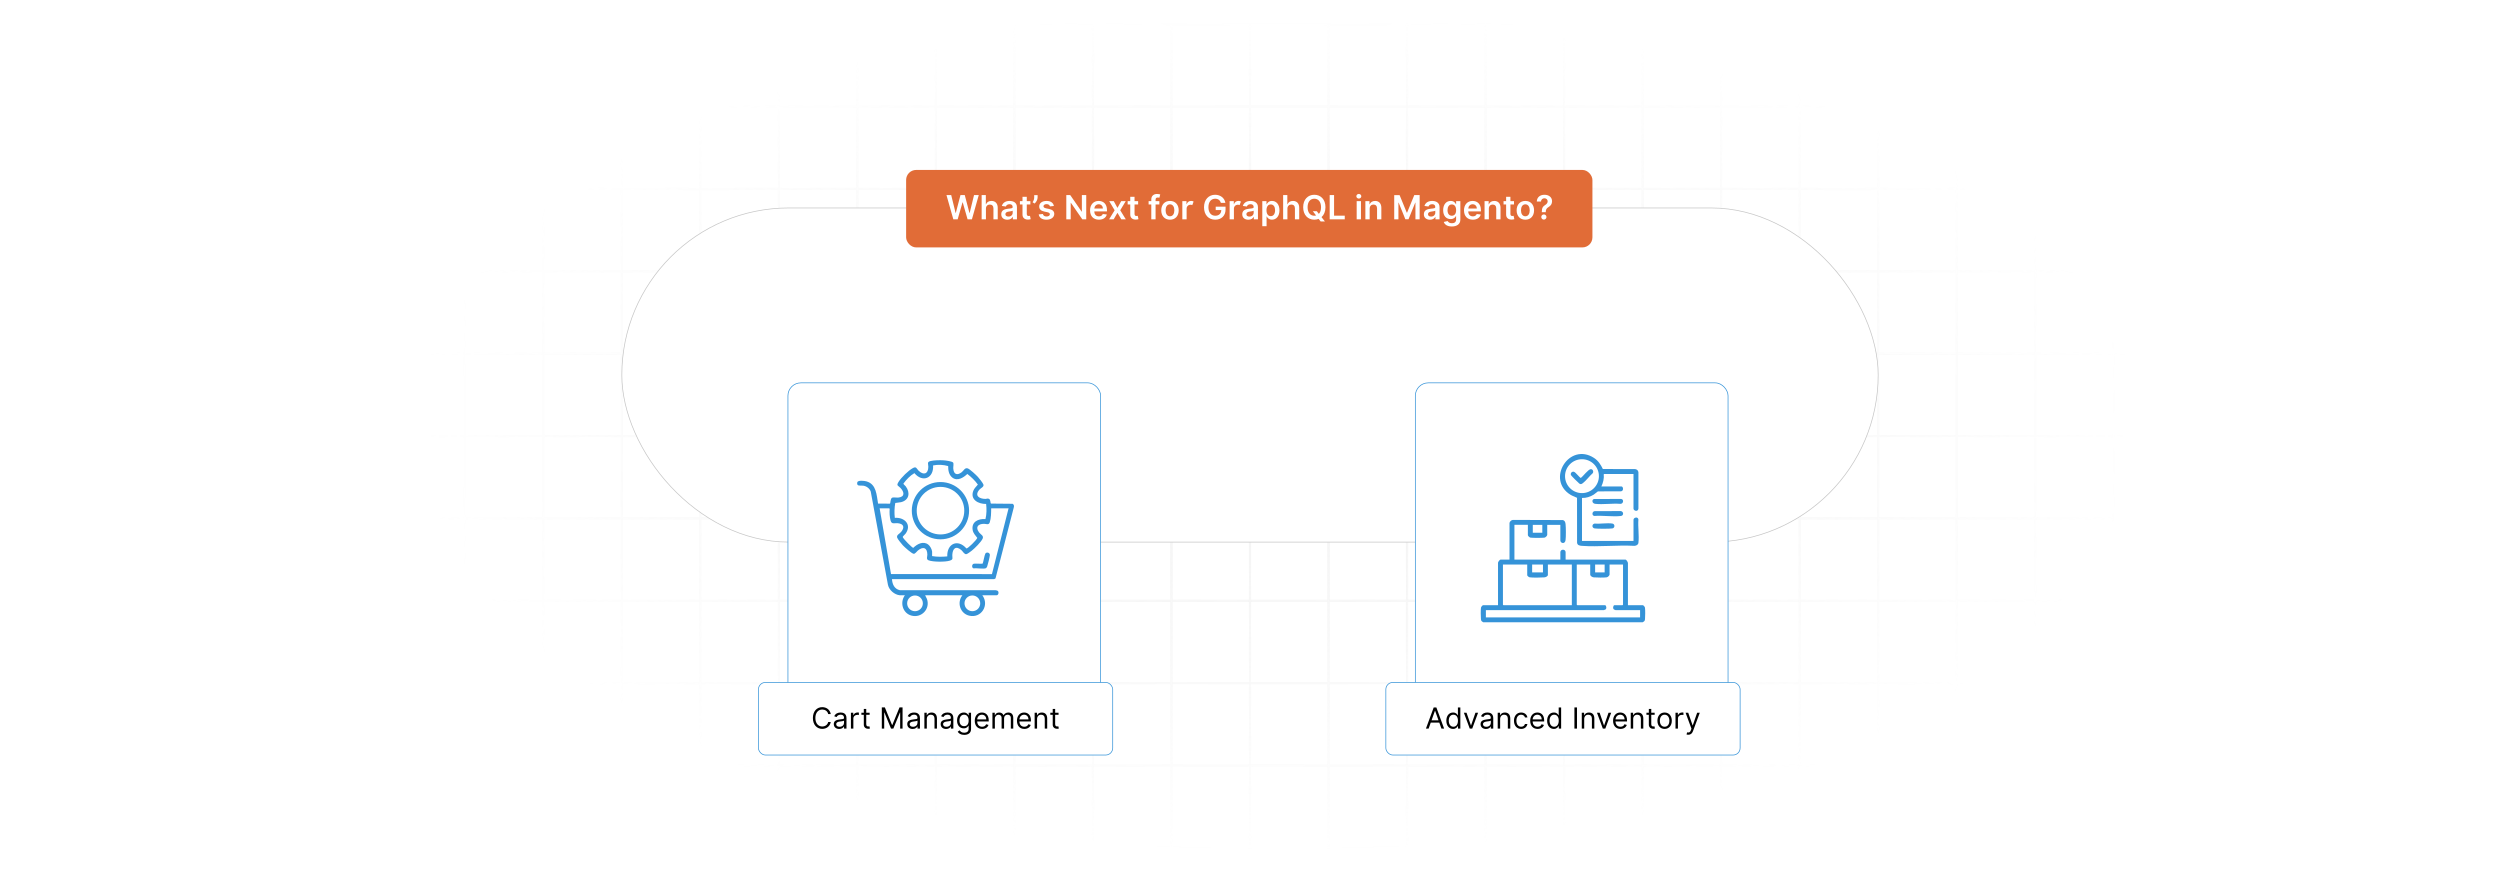 <?xml version="1.0" encoding="UTF-8"?>
<svg id="Layer_1" data-name="Layer 1" xmlns="http://www.w3.org/2000/svg" xmlns:xlink="http://www.w3.org/1999/xlink" viewBox="0 0 860 300">
  <defs>
    <filter id="luminosity-invert" x="39.647" y="-.272" width="782.115" height="300.272" color-interpolation-filters="sRGB" filterUnits="userSpaceOnUse">
      <feColorMatrix result="cm" values="-1 0 0 0 1 0 -1 0 0 1 0 0 -1 0 1 0 0 0 1 0"/>
    </filter>
    <radialGradient id="radial-gradient" cx="439.235" cy="148.479" fx="439.235" fy="148.479" r="298.487" gradientTransform="translate(0 74.962) scale(1 .495)" gradientUnits="userSpaceOnUse">
      <stop offset=".123" stop-color="#000" stop-opacity=".95"/>
      <stop offset="1" stop-color="#000" stop-opacity="0"/>
    </radialGradient>
    <mask id="mask" x="39.647" y="-.272" width="782.115" height="300.272" maskUnits="userSpaceOnUse">
      <g filter="url(#luminosity-invert)">
        <rect x="39.647" y="-.272" width="782.115" height="300.272" fill="url(#radial-gradient)"/>
      </g>
    </mask>
    <filter id="drop-shadow-4" x="255.68" y="116.423" width="138.72" height="143.52" filterUnits="userSpaceOnUse">
      <feOffset dx="3" dy="3"/>
      <feGaussianBlur result="blur" stdDeviation="5"/>
      <feFlood flood-color="#000" flood-opacity=".05"/>
      <feComposite in2="blur" operator="in"/>
      <feComposite in="SourceGraphic"/>
    </filter>
    <filter id="drop-shadow-5" x="471.68" y="116.423" width="138.24" height="143.52" filterUnits="userSpaceOnUse">
      <feOffset dx="3" dy="3"/>
      <feGaussianBlur result="blur-2" stdDeviation="5"/>
      <feFlood flood-color="#000" flood-opacity=".05"/>
      <feComposite in2="blur-2" operator="in"/>
      <feComposite in="SourceGraphic"/>
    </filter>
  </defs>
  <rect y="0" width="860" height="300" fill="#fff"/>
  <g mask="url(#mask)">
    <g opacity=".4">
      <path d="M808.41,291.922H51.59V8.078h756.819v283.845ZM52.09,291.422h755.819V8.578H52.09v282.845Z" fill="#e6e6e6" stroke="#d6d6d6" stroke-miterlimit="10" stroke-width=".25"/>
      <rect x="51.84" y="36.413" width="756.319" height=".5" fill="#e6e6e6" stroke="#d6d6d6" stroke-miterlimit="10" stroke-width=".25"/>
      <rect x="51.84" y="64.747" width="756.319" height=".5" fill="#e6e6e6" stroke="#d6d6d6" stroke-miterlimit="10" stroke-width=".25"/>
      <rect x="51.84" y="93.082" width="756.319" height=".5" fill="#e6e6e6" stroke="#d6d6d6" stroke-miterlimit="10" stroke-width=".25"/>
      <rect x="51.84" y="121.415" width="756.319" height=".5" fill="none" stroke="#d6d6d6" stroke-miterlimit="10" stroke-width=".25"/>
      <rect x="51.84" y="149.75" width="756.319" height=".5" fill="#e6e6e6" stroke="#d6d6d6" stroke-miterlimit="10" stroke-width=".25"/>
      <rect x="51.84" y="178.084" width="756.319" height=".5" fill="#e6e6e6" stroke="#d6d6d6" stroke-miterlimit="10" stroke-width=".25"/>
      <rect x="51.84" y="206.418" width="756.319" height=".5" fill="#e6e6e6" stroke="#d6d6d6" stroke-miterlimit="10" stroke-width=".25"/>
      <rect x="51.84" y="234.753" width="756.319" height=".5" fill="#e6e6e6" stroke="#d6d6d6" stroke-miterlimit="10" stroke-width=".25"/>
      <rect x="51.84" y="263.087" width="756.319" height=".5" fill="#e6e6e6" stroke="#d6d6d6" stroke-miterlimit="10" stroke-width=".25"/>
      <rect x="780.898" y="8.328" width=".5" height="283.345" fill="#e6e6e6" stroke="#d6d6d6" stroke-miterlimit="10" stroke-width=".25"/>
      <rect x="753.887" y="8.328" width=".5" height="283.345" fill="#e6e6e6" stroke="#d6d6d6" stroke-miterlimit="10" stroke-width=".25"/>
      <rect x="726.875" y="8.328" width=".5" height="283.345" fill="#e6e6e6" stroke="#d6d6d6" stroke-miterlimit="10" stroke-width=".25"/>
      <rect x="699.864" y="8.328" width=".5" height="283.345" fill="#e6e6e6" stroke="#d6d6d6" stroke-miterlimit="10" stroke-width=".25"/>
      <rect x="672.852" y="8.328" width=".5" height="283.345" fill="#e6e6e6" stroke="#d6d6d6" stroke-miterlimit="10" stroke-width=".25"/>
      <rect x="645.841" y="8.328" width=".5" height="283.345" fill="#e6e6e6" stroke="#d6d6d6" stroke-miterlimit="10" stroke-width=".25"/>
      <rect x="618.83" y="8.328" width=".5" height="283.345" fill="#e6e6e6" stroke="#d6d6d6" stroke-miterlimit="10" stroke-width=".25"/>
      <rect x="591.818" y="8.328" width=".5" height="283.345" fill="#e6e6e6" stroke="#d6d6d6" stroke-miterlimit="10" stroke-width=".25"/>
      <rect x="564.807" y="8.328" width=".5" height="283.345" fill="#e6e6e6" stroke="#d6d6d6" stroke-miterlimit="10" stroke-width=".25"/>
      <rect x="537.795" y="8.328" width=".5" height="283.345" fill="#e6e6e6" stroke="#d6d6d6" stroke-miterlimit="10" stroke-width=".25"/>
      <rect x="510.784" y="8.328" width=".5" height="283.345" fill="#e6e6e6" stroke="#d6d6d6" stroke-miterlimit="10" stroke-width=".25"/>
      <rect x="483.772" y="8.328" width=".5" height="283.345" fill="#e6e6e6" stroke="#d6d6d6" stroke-miterlimit="10" stroke-width=".25"/>
      <rect x="456.761" y="8.328" width=".5" height="283.345" fill="#e6e6e6" stroke="#d6d6d6" stroke-miterlimit="10" stroke-width=".25"/>
      <rect x="429.75" y="8.328" width=".5" height="283.345" fill="#e6e6e6" stroke="#d6d6d6" stroke-miterlimit="10" stroke-width=".25"/>
      <rect x="402.738" y="8.328" width=".5" height="283.345" fill="#e6e6e6" stroke="#d6d6d6" stroke-miterlimit="10" stroke-width=".25"/>
      <rect x="375.727" y="8.328" width=".5" height="283.345" fill="#e6e6e6" stroke="#d6d6d6" stroke-miterlimit="10" stroke-width=".25"/>
      <rect x="348.716" y="8.328" width=".5" height="283.345" fill="#e6e6e6" stroke="#d6d6d6" stroke-miterlimit="10" stroke-width=".25"/>
      <rect x="321.704" y="8.328" width=".5" height="283.345" fill="#e6e6e6" stroke="#d6d6d6" stroke-miterlimit="10" stroke-width=".25"/>
      <rect x="294.693" y="8.328" width=".5" height="283.345" fill="#e6e6e6" stroke="#d6d6d6" stroke-miterlimit="10" stroke-width=".25"/>
      <rect x="267.682" y="8.328" width=".5" height="283.345" fill="#e6e6e6" stroke="#d6d6d6" stroke-miterlimit="10" stroke-width=".25"/>
      <rect x="240.67" y="8.328" width=".5" height="283.345" fill="#e6e6e6" stroke="#d6d6d6" stroke-miterlimit="10" stroke-width=".25"/>
      <rect x="213.659" y="8.328" width=".5" height="283.345" fill="#e6e6e6" stroke="#d6d6d6" stroke-miterlimit="10" stroke-width=".25"/>
      <rect x="186.648" y="8.328" width=".5" height="283.345" fill="#e6e6e6" stroke="#d6d6d6" stroke-miterlimit="10" stroke-width=".25"/>
      <rect x="159.636" y="8.328" width=".5" height="283.345" fill="#e6e6e6" stroke="#d6d6d6" stroke-miterlimit="10" stroke-width=".25"/>
      <rect x="132.625" y="8.328" width=".5" height="283.345" fill="#e6e6e6" stroke="#d6d6d6" stroke-miterlimit="10" stroke-width=".25"/>
      <rect x="105.613" y="8.328" width=".5" height="283.345" fill="#e6e6e6" stroke="#d6d6d6" stroke-miterlimit="10" stroke-width=".25"/>
      <rect x="78.602" y="8.328" width=".5" height="283.345" fill="#e6e6e6" stroke="#d6d6d6" stroke-miterlimit="10" stroke-width=".25"/>
    </g>
  </g>
  <g>
    <rect x="213.909" y="71.534" width="432.183" height="114.944" rx="57.472" ry="57.472" fill="#fff" stroke="#c6c6c6" stroke-miterlimit="10" stroke-width=".25"/>
    <g>
      <rect x="268.051" y="128.703" width="107.569" height="112.838" rx="4.441" ry="4.441" fill="#fff" filter="url(#drop-shadow-4)" stroke="#3593d8" stroke-miterlimit="10" stroke-width=".25"/>
      <g>
        <path d="M309.502,204.768c-1.816-.204-3.646-1.763-4.045-3.564l-5.925-32.117c-.398-1.093-1.506-1.893-2.651-2.023-.862-.098-2.309.345-1.976-1.129.187-.829,2.465-.536,3.131-.352,3.503.971,3.49,4.724,4.025,7.659l4.053.01c.29-.067.075-1.678.793-2.055.361-.19,1.619.042,2.24-.043,2.253-.306,1.866-1.976.631-3.292-.804-.857-1.542-.702-.682-2.085.943-1.516,3.362-3.895,4.925-4.749,1.242-.678,1.249.167,1.948.86,1.706,1.689,3.356,1.202,3.378-1.304.008-.941-.574-1.656.728-1.98,1.249-.31,3.241-.333,4.539-.252.628.039,2.928.321,3.253.768.285.392.012,1.422.053,2.012.141,1.997,1.25,2.542,2.866,1.336.736-.549,1.113-1.687,2.134-1.335.721.249,2.905,2.284,3.485,2.927.432.478,1.76,2.127,1.907,2.664.208.764-.945,1.179-1.422,1.739-1.744,2.049-.038,3.134,2.066,3.162.436.006.716-.253,1.223-.035.699.301.418,1.531.748,1.642l7.428.071c.469.313.532.716.388,1.253l-6.285,24.419c-.109.028-.421.247-.459.247h-35.162c.114,1.75.827,3.371,2.672,3.795l32.922.011c.221.042.503.063.699.17.633.347.358,1.567-.263,1.567h-4.946c2.533,3.388-.369,8.063-4.566,7.011-3.108-.779-4.247-4.54-2.282-7.011h-12.826c.151.447.47.826.628,1.274,1.207,3.437-1.885,6.691-5.386,5.712-2.995-.837-4.005-4.545-2.198-6.987-.575-.046-1.23.063-1.793,0ZM320.643,189.715c.058.492-.042,1.072,0,1.576,1.722.312,3.481.263,5.218.109-.159-4.396,3.611-6.134,6.591-2.734.467.092,3.511-2.917,3.735-3.626-.608-.786-1.395-1.633-1.582-2.656-.527-2.88,1.913-3.999,4.392-3.824.42-1.694.429-3.478.232-5.202-2.612.059-5.57-1.446-4.43-4.485.362-.966.998-1.4,1.59-2.179-1-1.403-2.272-2.6-3.627-3.654-1.345,1.282-3.413,2.603-5.165,1.245-1.188-.92-1.456-2.538-1.424-3.955-1.679-.483-3.474-.563-5.191-.22.287,4.355-3.587,6.048-6.423,2.647-1.479.841-2.772,2.237-3.792,3.612-.027.175.638.711.792.913,1.639,2.15,1.223,4.762-1.585,5.462-.697.174-1.322.132-2.0.283-.305,1.688-.354,3.413-.157,5.115,3.327-.276,5.97,2.357,3.677,5.47-.187.254-.962.901-.961,1.104.169.646,3.322,3.797,3.628,3.744,1.339-1.319,3.439-2.457,5.168-1.124.632.487,1.221,1.595,1.314,2.381ZM340.968,174.879c-.021,1.482-.023,3.369-.486,4.785-.344,1.053-1.18.532-1.96.53-2.12-.006-3.095,1.169-1.685,2.999.524.68,1.632,1.085,1.203,2.073-.505,1.164-2.728,3.355-3.76,4.173-.331.262-1.513,1.15-1.854,1.196-.708.097-1.198-.965-1.728-1.413-1.912-1.621-3.004-.494-3.104,1.683-.049,1.061.467,1.53-.866,1.961-1.542.499-5.777.467-7.284-.107-.933-.355-.424-1.287-.433-1.958-.033-2.469-1.46-2.905-3.262-1.415-.376.311-.939,1.171-1.439,1.123-.687-.066-3.166-2.309-3.724-2.913-.42-.455-1.777-2.118-1.95-2.614-.333-.957.799-1.334,1.356-2.004,1.281-1.541.931-2.787-1.145-2.99-1.139-.112-2.091.479-2.481-.889-.337-1.182-.425-2.844-.316-4.062l-.137-.158h-3.315l3.913,22.608,34.719.006,5.715-22.614h-5.978ZM317.462,207.55c0-1.493-1.21-2.704-2.704-2.704s-2.704,1.21-2.704,2.704,1.21,2.704,2.704,2.704,2.704-1.21,2.704-2.704ZM337.195,207.546c0-1.493-1.21-2.703-2.703-2.703s-2.703,1.21-2.703,2.703,1.21,2.703,2.703,2.703,2.703-1.21,2.703-2.703Z" fill="#3593d8"/>
        <path d="M338.019,193.885c.156-.101.663-3.014.944-3.458.409-.648,1.631-.348,1.549.561-.06.674-.68,3.208-.922,3.871-.071.196-.289.538-.472.614-.768.32-3.306-.103-4.268.034-.596-.171-.62-1.47.201-1.601.511-.081,2.784.098,2.968-.021Z" fill="#3593d8"/>
        <path d="M333.367,175.672c0,5.442-4.412,9.854-9.854,9.854s-9.854-4.412-9.854-9.854,4.412-9.854,9.854-9.854,9.854,4.412,9.854,9.854ZM331.709,175.669c0-4.518-3.662-8.18-8.18-8.18s-8.18,3.662-8.18,8.18,3.662,8.18,8.18,8.18,8.18-3.662,8.18-8.18Z" fill="#3593d8"/>
      </g>
    </g>
    <g>
      <rect x="260.899" y="234.753" width="121.872" height="24.98" rx="2.42" ry="2.42" fill="#fff" stroke="#3593d8" stroke-miterlimit="10" stroke-width=".25"/>
      <g>
        <path d="M284.896,245.632c-.213-1.01-1.081-1.55-2.048-1.55-1.322,0-2.36,1.023-2.36,2.915s1.038,2.915,2.36,2.915c.967,0,1.835-.54,2.048-1.55h.882c-.27,1.493-1.465,2.375-2.93,2.375-1.863,0-3.214-1.437-3.214-3.74s1.351-3.74,3.214-3.74c1.465,0,2.66.882,2.93,2.375h-.882Z"/>
        <path d="M286.821,249.088c0-1.252,1.106-1.476,2.119-1.607.996-.128,1.408-.093,1.408-.498v-.028c0-.7-.381-1.109-1.152-1.109-.8,0-1.237.427-1.422.825l-.796-.284c.427-.996,1.365-1.28,2.19-1.28.697,0,2.019.199,2.019,1.935v3.598h-.839v-.739h-.043c-.17.355-.668.867-1.621.867-1.038,0-1.863-.611-1.863-1.678ZM290.349,248.661v-.769c-.143.171-1.095.271-1.451.314-.654.085-1.237.284-1.237.924,0,.583.483.882,1.152.882.996,0,1.536-.668,1.536-1.351Z"/>
        <path d="M292.717,245.177h.81v.825h.057c.199-.541.768-.91,1.422-.91.124,0,.345.007.441.014v.854c-.057-.015-.288-.057-.512-.057-.796,0-1.379.54-1.379,1.279v3.456h-.839v-5.461Z"/>
        <path d="M299.154,245.888h-1.167v3.186c0,.711.356.825.726.825.185,0,.298-.028.37-.043l.171.754c-.114.043-.313.1-.626.1-.711,0-1.479-.455-1.479-1.408v-3.413h-.825v-.711h.825v-1.309h.839v1.309h1.167v.711Z"/>
        <path d="M304.394,243.356l2.475,6.044h.085l2.474-6.044h1.052v7.281h-.825v-5.532h-.071l-2.275,5.532h-.796l-2.275-5.532h-.071v5.532h-.825v-7.281h1.052Z"/>
        <path d="M312.091,249.088c0-1.252,1.106-1.476,2.119-1.607.996-.128,1.408-.093,1.408-.498v-.028c0-.7-.381-1.109-1.152-1.109-.8,0-1.237.427-1.422.825l-.796-.284c.427-.996,1.365-1.28,2.19-1.28.697,0,2.019.199,2.019,1.935v3.598h-.839v-.739h-.043c-.17.355-.668.867-1.621.867-1.038,0-1.863-.611-1.863-1.678ZM315.618,248.661v-.769c-.143.171-1.095.271-1.451.314-.654.085-1.237.284-1.237.924,0,.583.483.882,1.152.882.996,0,1.536-.668,1.536-1.351Z"/>
        <path d="M318.825,250.638h-.839v-5.461h.81v.854h.071c.256-.555.768-.925,1.593-.925,1.105,0,1.849.669,1.849,2.062v3.47h-.839v-3.413c0-.856-.473-1.365-1.252-1.365-.803,0-1.394.54-1.394,1.493v3.285Z"/>
        <path d="M323.583,249.088c0-1.252,1.105-1.476,2.119-1.607.996-.128,1.408-.093,1.408-.498v-.028c0-.7-.38-1.109-1.152-1.109-.8,0-1.237.427-1.422.825l-.796-.284c.427-.996,1.365-1.28,2.19-1.28.697,0,2.019.199,2.019,1.935v3.598h-.839v-.739h-.043c-.17.355-.668.867-1.621.867-1.038,0-1.863-.611-1.863-1.678ZM327.109,248.661v-.769c-.142.171-1.095.271-1.45.314-.654.085-1.237.284-1.237.924,0,.583.483.882,1.152.882.996,0,1.536-.668,1.536-1.351Z"/>
        <path d="M329.449,251.704l.668-.469c.224.302.573.824,1.565.824.882,0,1.522-.412,1.522-1.322v-1.109h-.071c-.185.299-.526.925-1.593.925-1.323,0-2.318-.968-2.318-2.674,0-1.679.953-2.773,2.333-2.773,1.066,0,1.408.654,1.593.939h.085v-.867h.81v5.617c0,1.408-1.052,2.006-2.361,2.006-1.219,0-1.891-.523-2.233-1.096ZM333.218,247.864c0-1.18-.54-2.005-1.565-2.005-1.067,0-1.593.895-1.593,2.005,0,1.138.54,1.935,1.593,1.935,1.01,0,1.565-.726,1.565-1.935Z"/>
        <path d="M335.315,247.95c0-1.679.981-2.845,2.46-2.845,1.138,0,2.347.697,2.347,2.731v.355h-3.964c.039,1.17.718,1.807,1.703,1.807.658,0,1.152-.285,1.365-.854l.81.228c-.256.825-1.066,1.379-2.176,1.379-1.579,0-2.546-1.123-2.546-2.801ZM339.269,247.467c0-.925-.583-1.607-1.493-1.607-.96,0-1.56.757-1.618,1.607h3.111Z"/>
        <path d="M341.396,245.177h.81v.854h.071c.228-.583.753-.925,1.464-.925.718,0,1.195.342,1.465.925h.057c.281-.565.853-.925,1.635-.925.974,0,1.664.594,1.664,1.877v3.655h-.839v-3.655c0-.807-.512-1.123-1.109-1.123-.768,0-1.209.519-1.209,1.223v3.556h-.853v-3.74c0-.622-.445-1.038-1.081-1.038-.654,0-1.237.565-1.237,1.365v3.413h-.839v-5.461Z"/>
        <path d="M349.833,247.95c0-1.679.981-2.845,2.46-2.845,1.138,0,2.347.697,2.347,2.731v.355h-3.964c.039,1.17.718,1.807,1.703,1.807.658,0,1.152-.285,1.365-.854l.81.228c-.256.825-1.066,1.379-2.176,1.379-1.579,0-2.545-1.123-2.545-2.801ZM353.786,247.467c0-.925-.583-1.607-1.493-1.607-.96,0-1.56.757-1.618,1.607h3.111Z"/>
        <path d="M356.752,250.638h-.839v-5.461h.81v.854h.071c.256-.555.768-.925,1.593-.925,1.106,0,1.849.669,1.849,2.062v3.47h-.839v-3.413c0-.856-.473-1.365-1.252-1.365-.803,0-1.394.54-1.394,1.493v3.285Z"/>
        <path d="M364.14,245.888h-1.167v3.186c0,.711.355.825.726.825.185,0,.298-.028.37-.043l.17.754c-.113.043-.312.1-.625.1-.711,0-1.479-.455-1.479-1.408v-3.413h-.825v-.711h.825v-1.309h.839v1.309h1.167v.711Z"/>
      </g>
    </g>
    <g>
      <rect x="483.88" y="128.703" width="107.569" height="112.838" rx="4.441" ry="4.441" fill="#fff" filter="url(#drop-shadow-5)" stroke="#3593d8" stroke-miterlimit="10" stroke-width=".25"/>
      <g>
        <path d="M510.24,214.066c-.517-.352-.734-.382-.795-1.067-.076-.845-.112-3.16.012-3.949.043-.276.486-.853.727-.853h5.135v-14.616c0-.249.578-1.072.846-1.072h3.104v-12.584c0-.456.688-1.095,1.182-1.075l17.216.056c.643.205.816.749.885,1.372.139,1.249.152,4.267.001,5.503-.189,1.552-1.793,1.103-1.793.126v-5.361h-4.514v3.442c0,.322-.595.918-.953.965-.749.1-4.157.115-4.853-.012-.296-.054-.852-.583-.852-.841v-3.555h-4.627v11.963h15.8v-2.539c0-1.153,1.806-1.154,1.806,0v2.539h20.596c.329,0,.846.884.846,1.185v14.503h5.135c.241,0,.684.577.727.853.124.789.088,3.104.012,3.949-.062.685-.278.715-.795,1.067h-54.849ZM530.555,180.547h-3.273v2.709h3.273v-2.709ZM525.363,194.203h-8.351v13.826l.169.169h23.531v-13.995h-8.239v3.555c0,.484-.751.811-1.179.852-1.034.1-4.11.14-5.078-.012-.276-.043-.853-.486-.853-.727v-3.668ZM530.78,194.203h-3.724v2.709h3.724v-2.709ZM547.032,194.203h-4.627v13.826l.169.169h9.593c.34,0,.661,1.109.117,1.471-.074.049-.517.222-.568.222h-40.572v2.483h53.043v-2.483h-8.408c-.051,0-.494-.173-.568-.222-.544-.361-.223-1.471.117-1.471h2.821l.169-.169v-13.826h-4.627v3.442c0,.34-.603.895-.966.953-.878.14-3.571.098-4.513.012-.471-.043-1.18-.475-1.18-.965v-3.442ZM551.998,194.203h-3.273v2.709h3.273v-2.709Z" fill="#3593d8"/>
        <path d="M561.929,163.053h-10.101l-.162.183c.199,1.39-.212,2.839-.798,4.106h6.941c.535,0,.877,1.442-.137,1.669l-7.987.026c-.524.334-.936.795-1.467,1.129-1.169.738-2.619,1.185-4.01,1.126v14.785h17.719v-7.28c0-.767,1.508-1.198,1.686-.106-.207,2.523.299,5.547.009,8.009-.086.734-.73,1.031-1.409,1.074-5.884-.337-12.238.432-18.067 0-.751-.056-1.53-.196-1.634-1.075l-.013-15.449c-.703-.389-1.513-.602-2.233-1.04-8.521-5.184-.478-18.223,8.063-12.691,1.472.953,2.307,2.275,3.059,3.825l10.936.011c.635-.011,1.231.43,1.296,1.074v12.533c-.145,1.253-1.695.759-1.695-.003v-11.907ZM550.027,163.801c0-3.219-2.609-5.828-5.828-5.828s-5.828,2.61-5.828,5.828,2.609,5.828,5.828,5.828,5.828-2.61,5.828-5.828Z" fill="#3593d8"/>
        <path d="M548.582,175.833l8.995-.021c.982.156,1.071,1.565.009,1.689-2.815.327-6.255-.243-9.136-.009-.953-.149-.796-1.571.133-1.659Z" fill="#3593d8"/>
        <path d="M548.354,171.655l9.336-.017c1.04.163.768,1.765-.332,1.686-2.719-.223-5.916.3-8.577,0-1.213-.137-1.249-1.48-.427-1.669Z" fill="#3593d8"/>
        <path d="M548.466,180.119c1.878.158,4.373-.296,6.177-.017.952.147.95,1.533,0,1.679-.931.144-5.156.147-6.081 0-.965-.153-1.035-1.391-.096-1.663Z" fill="#3593d8"/>
        <path d="M547.219,161.393c.701-.037,1.053.8.702,1.363-1.124.977-2.219,2.515-3.368,3.403-.487.376-.759.547-1.301.166-.284-.2-2.795-2.706-2.854-2.9-.207-.682.316-1.299,1.024-1.139.575.13,2.077,2.167,2.379,2.114.802-.547,2.542-2.959,3.419-3.006Z" fill="#3593d8"/>
      </g>
    </g>
    <g>
      <rect x="311.705" y="58.459" width="236.089" height="26.652" rx="3.455" ry="3.455" fill="#e16c37"/>
      <g>
        <path d="M325.592,67.113h1.625l1.503,6.132h.077l1.605-6.132h1.479l1.609,6.137h.074l1.503-6.137h1.626l-2.355,8.344h-1.491l-1.67-5.854h-.065l-1.675,5.854h-1.491l-2.355-8.344Z" fill="#fff"/>
        <path d="M339.161,75.457h-1.475v-8.344h1.442v3.15h.073c.289-.709.9-1.145,1.862-1.145,1.3,0,2.155.843,2.155,2.354v3.984h-1.475v-3.756c0-.844-.456-1.336-1.23-1.336-.79,0-1.353.521-1.353,1.426v3.666Z" fill="#fff"/>
        <path d="M344.432,73.701c0-1.409,1.161-1.772,2.376-1.902,1.104-.118,1.548-.139,1.548-.562v-.023c0-.615-.374-.967-1.059-.967-.721,0-1.137.367-1.283.795l-1.377-.195c.326-1.141,1.336-1.728,2.652-1.728,1.194,0,2.542.497,2.542,2.151v4.188h-1.418v-.859h-.049c-.269.525-.856.986-1.837.986-1.194,0-2.094-.652-2.094-1.883ZM348.36,73.213v-.738c-.192.155-.966.254-1.353.307-.66.094-1.153.33-1.153.896,0,.541.44.822,1.055.822.888,0,1.451-.591,1.451-1.287Z" fill="#fff"/>
        <path d="M354.449,70.34h-1.235v3.235c0,.595.298.726.668.726.183,0,.35-.037.432-.057l.248,1.152c-.159.053-.448.135-.868.146-1.108.033-1.964-.546-1.956-1.723v-3.481h-.888v-1.141h.888v-1.498h1.475v1.498h1.235v1.141Z" fill="#fff"/>
        <path d="M356.938,67.945c0,.721-.448,1.576-1.047,2.073l-.685-.444c.297-.447.558-.957.558-1.621v-.84h1.173v.832Z" fill="#fff"/>
        <path d="M361.19,71c-.114-.411-.473-.781-1.153-.781-.615,0-1.084.293-1.08.717-.004.362.248.582.884.725l1.067.229c1.182.257,1.756.803,1.76,1.695-.004,1.185-1.108,1.996-2.673,1.996-1.536,0-2.502-.681-2.685-1.83l1.438-.139c.127.562.566.856,1.243.856.701,0,1.165-.321,1.165-.749,0-.354-.269-.587-.843-.713l-1.067-.224c-1.202-.249-1.764-.852-1.76-1.765-.004-1.157,1.023-1.898,2.53-1.898,1.467,0,2.314.677,2.518,1.735l-1.344.146Z" fill="#fff"/>
        <path d="M373.665,75.457h-1.344l-3.932-5.684h-.069v5.684h-1.512v-8.344h1.353l3.927,5.688h.073v-5.688h1.503v8.344Z" fill="#fff"/>
        <path d="M374.981,72.365c0-1.932,1.169-3.247,2.962-3.247,1.54,0,2.86.966,2.86,3.161v.453h-4.359c.012,1.07.644,1.698,1.597,1.698.636,0,1.125-.276,1.324-.807l1.377.155c-.261,1.088-1.263,1.801-2.721,1.801-1.886,0-3.04-1.251-3.04-3.215ZM379.389,71.738c-.008-.852-.579-1.471-1.426-1.471-.88,0-1.471.672-1.516,1.471h2.941Z" fill="#fff"/>
        <path d="M384.402,71.51l1.284-2.311h1.56l-1.886,3.129,1.919,3.129h-1.552l-1.324-2.252-1.312,2.252h-1.565l1.906-3.129-1.857-3.129h1.565l1.263,2.311Z" fill="#fff"/>
        <path d="M391.518,70.34h-1.235v3.235c0,.595.298.726.668.726.183,0,.35-.037.432-.057l.248,1.152c-.159.053-.448.135-.868.146-1.108.033-1.964-.546-1.956-1.723v-3.481h-.888v-1.141h.888v-1.498h1.475v1.498h1.235v1.141Z" fill="#fff"/>
        <path d="M398.818,70.34h-1.3v5.117h-1.475v-5.117h-.925v-1.141h.925v-.59c0-1.264.868-1.887,1.956-1.887.509,0,.929.105,1.12.171l-.297,1.142c-.122-.037-.318-.09-.55-.09-.55,0-.754.273-.754.762v.492h1.3v1.141Z" fill="#fff"/>
        <path d="M399.474,72.353c0-1.94,1.165-3.235,2.998-3.235s2.998,1.296,2.998,3.235c0,1.935-1.165,3.227-2.998,3.227s-2.998-1.292-2.998-3.227ZM403.976,72.35c0-1.145-.497-2.062-1.495-2.062-1.015,0-1.512.917-1.512,2.062,0,1.145.497,2.049,1.512,2.049.998,0,1.495-.904,1.495-2.049Z" fill="#fff"/>
        <path d="M406.724,69.199h1.43v1.043h.065c.228-.725.823-1.133,1.544-1.133.338,0,.62.09.839.229l-.456,1.223c-.159-.073-.342-.131-.583-.131-.77,0-1.365.559-1.365,1.35v3.678h-1.475v-6.258Z" fill="#fff"/>
        <path d="M418.021,68.356c-1.349,0-2.322,1.043-2.322,2.921,0,1.891.958,2.938,2.354,2.938,1.255,0,2.049-.754,2.074-1.943h-1.923v-1.182h3.386v1.002c0,2.152-1.479,3.481-3.544,3.481-2.302,0-3.866-1.639-3.866-4.278,0-2.688,1.638-4.294,3.821-4.294,1.846,0,3.263,1.141,3.52,2.778h-1.54c-.269-.884-.953-1.422-1.96-1.422Z" fill="#fff"/>
        <path d="M422.996,69.199h1.43v1.043h.065c.228-.725.823-1.133,1.544-1.133.338,0,.62.09.839.229l-.456,1.223c-.159-.073-.342-.131-.583-.131-.77,0-1.365.559-1.365,1.35v3.678h-1.475v-6.258Z" fill="#fff"/>
        <path d="M427.334,73.701c0-1.409,1.161-1.772,2.376-1.902,1.103-.118,1.548-.139,1.548-.562v-.023c0-.615-.375-.967-1.059-.967-.721,0-1.137.367-1.283.795l-1.377-.195c.326-1.141,1.336-1.728,2.652-1.728,1.193,0,2.542.497,2.542,2.151v4.188h-1.417v-.859h-.05c-.269.525-.855.986-1.837.986-1.194,0-2.094-.652-2.094-1.883ZM431.262,73.213v-.738c-.191.155-.965.254-1.353.307-.66.094-1.153.33-1.153.896,0,.541.44.822,1.055.822.888,0,1.45-.591,1.45-1.287Z" fill="#fff"/>
        <path d="M434.227,69.199h1.45v1.035h.086c.224-.452.685-1.116,1.788-1.116,1.446,0,2.583,1.133,2.583,3.219,0,2.062-1.103,3.231-2.579,3.231-1.075,0-1.56-.64-1.792-1.096h-.061v3.333h-1.475v-8.605ZM437.144,74.357c.974,0,1.487-.856,1.487-2.029,0-1.164-.506-2-1.487-2-.949,0-1.471.787-1.471,2,0,1.215.529,2.029,1.471,2.029Z" fill="#fff"/>
        <path d="M442.874,75.457h-1.475v-8.344h1.442v3.15h.073c.289-.709.9-1.145,1.861-1.145,1.3,0,2.155.843,2.155,2.354v3.984h-1.475v-3.756c0-.844-.456-1.336-1.23-1.336-.79,0-1.353.521-1.353,1.426v3.666Z" fill="#fff"/>
        <path d="M454.603,74.691l1.157,1.482h-1.467l-.689-.875c-.452.18-.949.273-1.478.273-2.192,0-3.834-1.594-3.834-4.287,0-2.697,1.642-4.285,3.834-4.285,2.188,0,3.833,1.588,3.833,4.285,0,1.512-.518,2.674-1.356,3.406ZM452.981,72.654l.709.921c.472-.493.749-1.263.749-2.29,0-1.898-.953-2.929-2.313-2.929-1.357,0-2.314,1.03-2.314,2.929s.957,2.93,2.314,2.93c.216,0,.419-.024.614-.077l-1.128-1.483h1.369Z" fill="#fff"/>
        <path d="M457.41,67.113h1.511v7.077h3.676v1.267h-5.186v-8.344Z" fill="#fff"/>
        <path d="M466.582,67.514c0-.445.383-.803.856-.803.469,0,.852.357.852.803,0,.44-.383.798-.852.798-.473,0-.856-.358-.856-.798ZM466.696,69.199h1.475v6.258h-1.475v-6.258Z" fill="#fff"/>
        <path d="M471.164,75.457h-1.475v-6.258h1.409v1.065h.074c.285-.697.929-1.145,1.865-1.145,1.292,0,2.147.856,2.144,2.354v3.984h-1.476v-3.756c0-.835-.456-1.336-1.218-1.336-.778,0-1.324.521-1.324,1.426v3.666Z" fill="#fff"/>
        <path d="M481.457,67.113l2.477,6.047h.098l2.478-6.047h1.85v8.344h-1.45v-5.732h-.078l-2.306,5.709h-1.084l-2.306-5.721h-.077v5.744h-1.45v-8.344h1.85Z" fill="#fff"/>
        <path d="M489.81,73.701c0-1.409,1.161-1.772,2.375-1.902,1.103-.118,1.548-.139,1.548-.562v-.023c0-.615-.375-.967-1.06-.967-.721,0-1.137.367-1.283.795l-1.377-.195c.326-1.141,1.337-1.728,2.652-1.728,1.193,0,2.542.497,2.542,2.151v4.188h-1.417v-.859h-.05c-.269.525-.856.986-1.837.986-1.193,0-2.094-.652-2.094-1.883ZM493.737,73.213v-.738c-.191.155-.965.254-1.353.307-.66.094-1.152.33-1.152.896,0,.541.44.822,1.055.822.889,0,1.45-.591,1.45-1.287Z" fill="#fff"/>
        <path d="M496.661,76.353l1.328-.322c.18.343.57.763,1.459.763.839,0,1.45-.379,1.45-1.275v-1.185h-.073c-.229.46-.73,1.034-1.801,1.034-1.442,0-2.579-1.018-2.579-3.059,0-2.058,1.137-3.19,2.583-3.19,1.105,0,1.572.664,1.797,1.116h.081v-1.035h1.455v6.36c0,1.577-1.247,2.351-2.938,2.351-1.593,0-2.493-.705-2.763-1.557ZM500.906,72.301c0-1.185-.521-1.973-1.471-1.973-.981,0-1.486.836-1.486,1.973,0,1.152.513,1.91,1.486,1.91.941,0,1.471-.717,1.471-1.91Z" fill="#fff"/>
        <path d="M503.615,72.365c0-1.932,1.169-3.247,2.962-3.247,1.54,0,2.859.966,2.859,3.161v.453h-4.359c.013,1.07.644,1.698,1.598,1.698.636,0,1.124-.276,1.324-.807l1.377.155c-.261,1.088-1.264,1.801-2.722,1.801-1.887,0-3.039-1.251-3.039-3.215ZM508.023,71.738c-.009-.852-.579-1.471-1.427-1.471-.88,0-1.471.672-1.515,1.471h2.941Z" fill="#fff"/>
        <path d="M512.164,75.457h-1.475v-6.258h1.409v1.065h.074c.285-.697.929-1.145,1.865-1.145,1.292,0,2.147.856,2.144,2.354v3.984h-1.476v-3.756c0-.835-.456-1.336-1.218-1.336-.778,0-1.324.521-1.324,1.426v3.666Z" fill="#fff"/>
        <path d="M520.817,70.34h-1.234v3.235c0,.595.297.726.668.726.184,0,.351-.037.432-.057l.249,1.152c-.159.053-.448.135-.868.146-1.108.033-1.964-.546-1.956-1.723v-3.481h-.888v-1.141h.888v-1.498h1.476v1.498h1.234v1.141Z" fill="#fff"/>
        <path d="M521.722,72.353c0-1.94,1.165-3.235,2.998-3.235s2.999,1.296,2.999,3.235c0,1.935-1.166,3.227-2.999,3.227s-2.998-1.292-2.998-3.227ZM526.224,72.35c0-1.145-.497-2.062-1.496-2.062-1.014,0-1.511.917-1.511,2.062,0,1.145.497,2.049,1.511,2.049.999,0,1.496-.904,1.496-2.049Z" fill="#fff"/>
        <path d="M530.381,72.898c.009-1.467.424-1.918,1.145-2.367.493-.309.872-.7.872-1.27,0-.64-.502-1.056-1.125-1.056-.574,0-1.129.367-1.165,1.133h-1.45c.04-1.548,1.197-2.338,2.623-2.338,1.557,0,2.628.863,2.628,2.24,0,.934-.468,1.545-1.218,1.992-.664.408-.945.803-.953,1.666v.106h-1.357v-.106ZM530.198,74.65c-.004-.488.399-.888.896-.888.48,0,.892.399.895.888-.004.498-.415.896-.895.896-.497,0-.9-.398-.896-.896Z" fill="#fff"/>
      </g>
    </g>
    <g>
      <rect x="476.729" y="234.753" width="121.872" height="24.98" rx="2.42" ry="2.42" fill="#fff" stroke="#3593d8" stroke-miterlimit="10" stroke-width=".25"/>
      <g>
        <path d="M490.521,250.638l2.674-7.281h.91l2.673,7.281h-.924l-.732-2.062h-2.944l-.732,2.062h-.924ZM494.844,247.794l-1.166-3.285h-.057l-1.167,3.285h2.39Z"/>
        <path d="M497.538,247.922c0-1.722.952-2.816,2.332-2.816,1.066,0,1.394.654,1.578.939h.071v-2.688h.839v7.281h-.81v-.839h-.1c-.185.299-.54.952-1.593.952-1.365,0-2.317-1.095-2.317-2.829ZM501.534,247.907c0-1.223-.541-2.048-1.565-2.048-1.066,0-1.593.895-1.593,2.048,0,1.166.54,2.091,1.593,2.091,1.01,0,1.565-.854,1.565-2.091Z"/>
        <path d="M506.447,250.638h-.854l-2.019-5.461h.91l1.508,4.352h.057l1.508-4.352h.91l-2.019,5.461Z"/>
        <path d="M509.313,249.088c0-1.252,1.105-1.476,2.119-1.607.995-.128,1.408-.093,1.408-.498v-.028c0-.7-.381-1.109-1.152-1.109-.8,0-1.237.427-1.422.825l-.797-.284c.427-.996,1.365-1.28,2.19-1.28.696,0,2.019.199,2.019,1.935v3.598h-.839v-.739h-.043c-.171.355-.669.867-1.621.867-1.038,0-1.863-.611-1.863-1.678ZM512.841,248.661v-.769c-.143.171-1.096.271-1.451.314-.654.085-1.237.284-1.237.924,0,.583.483.882,1.152.882.995,0,1.536-.668,1.536-1.351Z"/>
        <path d="M516.048,250.638h-.839v-5.461h.81v.854h.071c.256-.555.768-.925,1.593-.925,1.105,0,1.849.669,1.849,2.062v3.47h-.84v-3.413c0-.856-.473-1.365-1.251-1.365-.804,0-1.394.54-1.394,1.493v3.285Z"/>
        <path d="M520.805,247.935c0-1.664.981-2.83,2.46-2.83,1.152,0,2.019.683,2.162,1.707h-.839c-.128-.498-.569-.953-1.309-.953-.981,0-1.636.81-1.636,2.048,0,1.266.641,2.091,1.636,2.091.654,0,1.151-.355,1.309-.953h.839c-.143.967-.939,1.706-2.147,1.706-1.536,0-2.475-1.18-2.475-2.815Z"/>
        <path d="M526.388,247.95c0-1.679.981-2.845,2.46-2.845,1.138,0,2.347.697,2.347,2.731v.355h-3.965c.039,1.17.719,1.807,1.703,1.807.658,0,1.152-.285,1.365-.854l.81.228c-.256.825-1.066,1.379-2.176,1.379-1.578,0-2.545-1.123-2.545-2.801ZM530.341,247.467c0-.925-.583-1.607-1.493-1.607-.96,0-1.56.757-1.618,1.607h3.111Z"/>
        <path d="M532.211,247.922c0-1.722.953-2.816,2.332-2.816,1.066,0,1.394.654,1.579.939h.071v-2.688h.839v7.281h-.81v-.839h-.1c-.185.299-.541.952-1.593.952-1.365,0-2.318-1.095-2.318-2.829ZM536.207,247.907c0-1.223-.54-2.048-1.565-2.048-1.066,0-1.593.895-1.593,2.048,0,1.166.541,2.091,1.593,2.091,1.01,0,1.565-.854,1.565-2.091Z"/>
        <path d="M542.482,250.638h-.882v-7.281h.882v7.281Z"/>
        <path d="M544.968,250.638h-.839v-5.461h.81v.854h.071c.256-.555.768-.925,1.593-.925,1.105,0,1.849.669,1.849,2.062v3.47h-.839v-3.413c0-.856-.473-1.365-1.252-1.365-.803,0-1.394.54-1.394,1.493v3.285Z"/>
        <path d="M552.229,250.638h-.854l-2.019-5.461h.91l1.508,4.352h.057l1.508-4.352h.91l-2.019,5.461Z"/>
        <path d="M554.895,247.95c0-1.679.981-2.845,2.46-2.845,1.138,0,2.347.697,2.347,2.731v.355h-3.964c.039,1.17.718,1.807,1.703,1.807.657,0,1.151-.285,1.365-.854l.81.228c-.256.825-1.066,1.379-2.176,1.379-1.579,0-2.546-1.123-2.546-2.801ZM558.849,247.467c0-.925-.583-1.607-1.493-1.607-.96,0-1.56.757-1.617,1.607h3.11Z"/>
        <path d="M561.814,250.638h-.839v-5.461h.81v.854h.071c.256-.555.768-.925,1.593-.925,1.105,0,1.849.669,1.849,2.062v3.47h-.839v-3.413c0-.856-.473-1.365-1.252-1.365-.803,0-1.394.54-1.394,1.493v3.285Z"/>
        <path d="M569.203,245.888h-1.167v3.186c0,.711.356.825.726.825.185,0,.299-.028.37-.043l.171.754c-.114.043-.314.1-.626.1-.711,0-1.48-.455-1.48-1.408v-3.413h-.824v-.711h.824v-1.309h.839v1.309h1.167v.711Z"/>
        <path d="M570.151,247.935c0-1.706.995-2.83,2.475-2.83,1.478,0,2.475,1.124,2.475,2.83,0,1.692-.996,2.815-2.475,2.815-1.48,0-2.475-1.123-2.475-2.815ZM574.262,247.935c0-1.095-.513-2.076-1.636-2.076-1.124,0-1.636.981-1.636,2.076s.512,2.062,1.636,2.062c1.123,0,1.636-.968,1.636-2.062Z"/>
        <path d="M576.373,245.177h.81v.825h.057c.199-.541.769-.91,1.423-.91.124,0,.345.007.44.014v.854c-.057-.015-.288-.057-.512-.057-.797,0-1.38.54-1.38,1.279v3.456h-.839v-5.461Z"/>
        <path d="M580.166,252.657l.213-.739c.611.156.999.078,1.294-.74l.185-.512-2.019-5.489h.91l1.507,4.352h.058l1.507-4.352h.91l-2.347,6.343c-.312.839-.839,1.237-1.606,1.237-.284,0-.526-.057-.611-.1Z"/>
      </g>
    </g>
  </g>
</svg>
